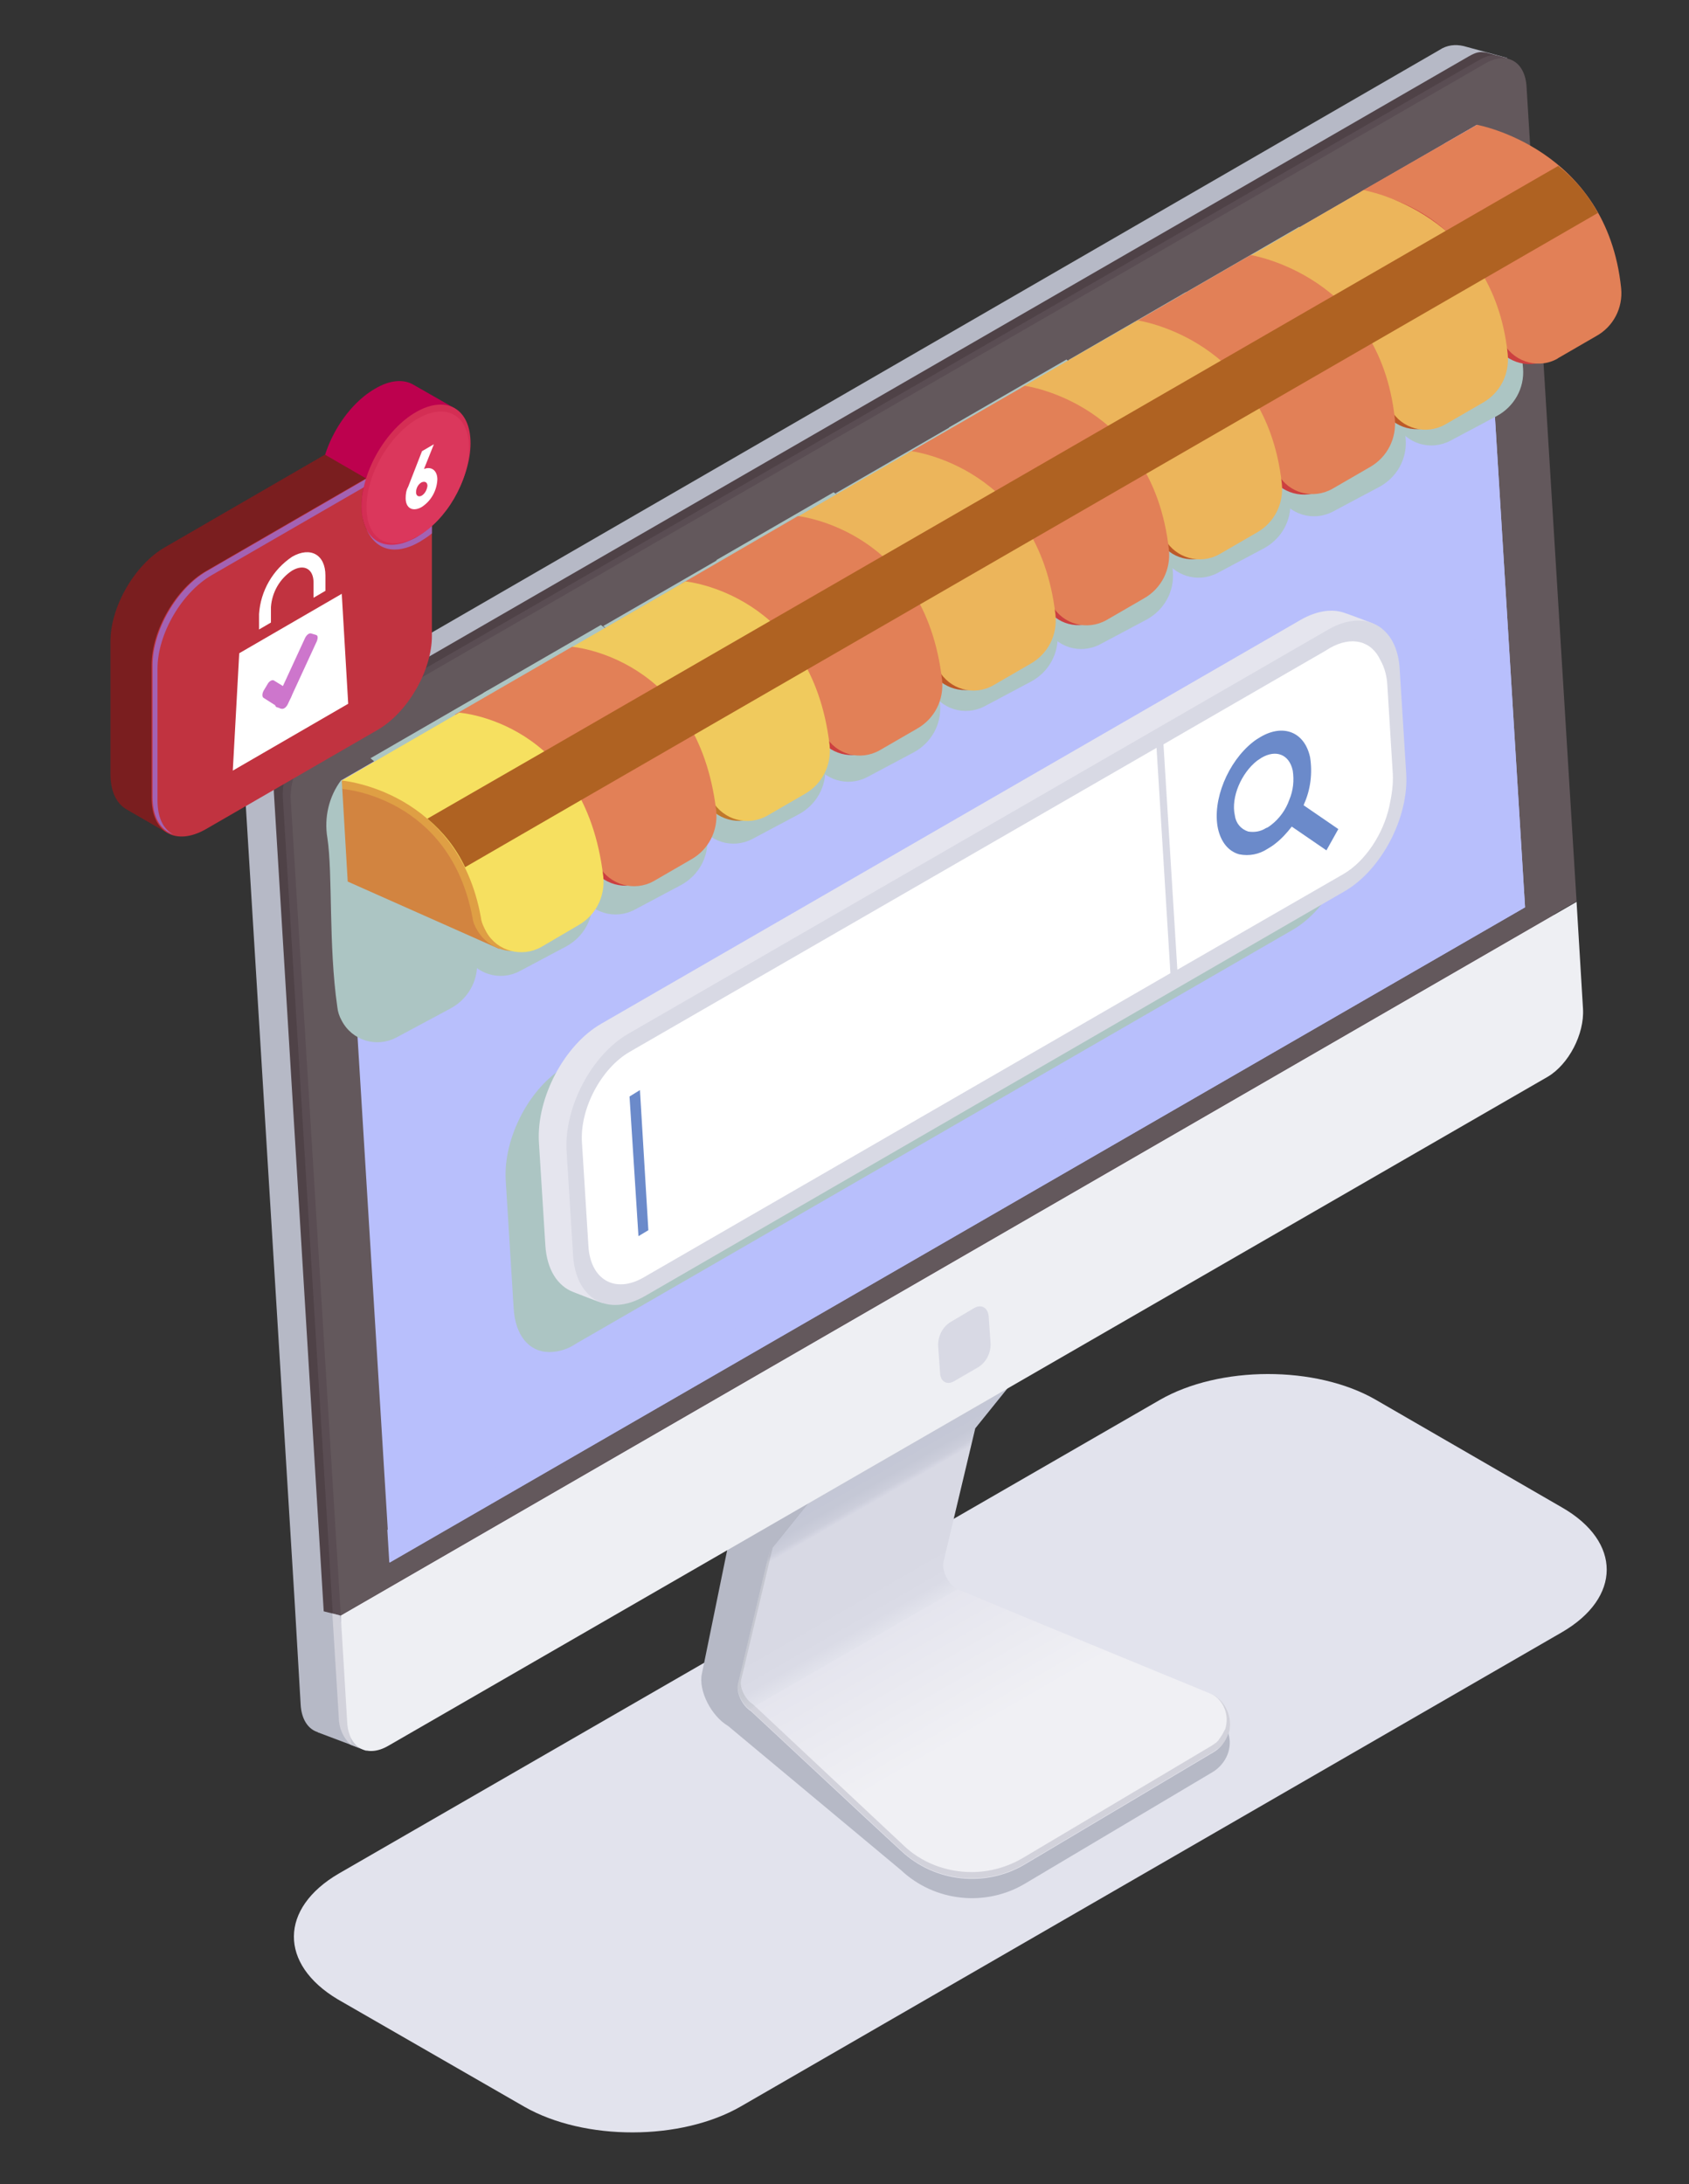 <?xml version="1.0" encoding="utf-8"?>
<!-- Generator: Adobe Illustrator 23.0.0, SVG Export Plug-In . SVG Version: 6.00 Build 0)  -->
<svg version="1.1" id="Layer_1" xmlns="http://www.w3.org/2000/svg" xmlns:xlink="http://www.w3.org/1999/xlink" x="0px" y="0px"
	 viewBox="0 0 341 441" style="enable-background:new 0 0 341 441;" xml:space="preserve">
<rect x="0" y="0" width="341" height="441" fill="#333333" stroke="none"/>
<style type="text/css">
	.st0{fill:#E2E3ED;}
	.st1{fill:#B6B9C6;}
	.st2{fill:#4F4247;}
	.st3{fill:#5A4D53;}
	.st4{fill:url(#SVGID_1_);}
	.st5{fill:url(#SVGID_2_);}
	.st6{fill:url(#SVGID_3_);}
	.st7{fill:url(#SVGID_4_);}
	.st8{fill:#EEEFF3;}
	.st9{fill:#63585C;}
	.st10{fill:#B8BFFC;}
	.st11{fill:#D8D9E4;}
	.st12{fill:#ACC5C3;}
	.st13{fill:#CC4040;}
	.st14{fill:#BD5928;}
	.st15{fill:#C1782B;}
	.st16{fill:#D28440;}
	.st17{fill:#DF9F44;}
	.st18{fill:#E28057;}
	.st19{fill:#ECB55B;}
	.st20{fill:#F0CA5D;}
	.st21{fill:#F6E060;}
	.st22{fill:#AF6222;}
	.st23{fill:#E5E5EE;}
	.st24{fill:#FFFFFF;}
	.st25{fill:#6B8ACA;}
	.st26{fill:#BD014E;}
	.st27{fill:#7A1E1F;}
	.st28{fill:#C13340;}
	.st29{fill:#A362B3;}
	.st30{fill:#CD76CC;}
	.st31{fill:#D42E54;}
	.st32{fill:#DB375C;}
</style>
<title>siebel</title>
<g>
	<g id="OBJECTS">
		<path class="st0" d="M68.4,378.3l165.7-95.6c12.1-7,31.6-7,43.6-0.1l37.7,21.8c12,6.9,12,18.2-0.1,25.2l-165.7,95.7
			c-12.1,7-31.6,7-43.7,0.1l-37.7-21.7C56.3,396.6,56.4,385.3,68.4,378.3z"/>
		<path class="st1" d="M310.4,201.2l-1.3-21.6l0,0L299,14.9c0-0.4-0.1-0.8-0.2-1.3l5.5-1.9l-8.8-2.4l0,0c-1.7-0.4-3.4-0.2-4.9,0.8
			l-234,135.3c-4.3,2.5-7.5,8.6-7.2,13.6l10.1,164.6l1.2,20.6c0.3,5.1,4,7.2,8.3,4.7l234.2-134.1
			C307.5,212.4,310.7,206.2,310.4,201.2z"/>
		<path class="st2" d="M313.1,202.3l-1.3-21.6L301.7,16.1c0-0.1,0-0.2,0-0.3l2.7-4l-4.4-1.2c-1.3-0.2-1.9-0.1-3.5,0.8l-234,135.1
			c-4.3,2.5-7.5,8.6-7.2,13.6l11.3,185.7c0.2,3.2,1.8,5.7,4,6.1l0,0l3.4,1.4l3.9-5.8l228-131.5C310.2,213.5,313.4,207.4,313.1,202.3
			z"/>
		<path class="st3" d="M314.9,203.3l-1.3-21.6L303.5,17c0-0.1,0-0.2,0-0.3l0.9-4.9l-2.2-0.6c-1.3-0.2-2.3,0.2-3.9,1.1l-234,135.1
			c-4.3,2.5-7.5,8.6-7.2,13.6l11.1,181.4c6.9-2.1,14.3-1.7,21.4,0.4l218.1-125.9C312,214.4,315.2,208.3,314.9,203.3z"/>
		<polygon class="st1" points="68.8,326.2 64.3,325.1 64.2,349.8 74,353.5 		"/>
		
			<linearGradient id="SVGID_1_" gradientUnits="userSpaceOnUse" x1="67.13" y1="-120.35" x2="74.01" y2="-120.35" gradientTransform="matrix(1 0 0 1 0 460)">
			<stop  offset="0.11" style="stop-color:#D2D2DB"/>
			<stop  offset="0.27" style="stop-color:#D2D2DB"/>
			<stop  offset="0.53" style="stop-color:#D2D2DB"/>
			<stop  offset="0.53" style="stop-color:#CFD0D9"/>
			<stop  offset="0.56" style="stop-color:#C7C9D2"/>
			<stop  offset="0.62" style="stop-color:#C5C7D0"/>
			<stop  offset="0.76" style="stop-color:#C5C7D0"/>
			<stop  offset="0.77" style="stop-color:#BABCC8"/>
			<stop  offset="0.79" style="stop-color:#B3B6C3"/>
			<stop  offset="0.84" style="stop-color:#B1B4C2"/>
			<stop  offset="1" style="stop-color:#B1B4C2"/>
		</linearGradient>
		<path class="st4" d="M67.1,325.8l1.3,21c0,2.1,0.9,4.1,2.4,5.5l3.1,1.2l-5.3-27.3L67.1,325.8z"/>
		
			<linearGradient id="SVGID_2_" gradientUnits="userSpaceOnUse" x1="218.696" y1="-90.402" x2="166.995" y2="-179.938" gradientTransform="matrix(1 0 0 1 0 460)">
			<stop  offset="0.11" style="stop-color:#E5E5EE"/>
			<stop  offset="0.27" style="stop-color:#E5E5EE"/>
			<stop  offset="0.53" style="stop-color:#E5E5EE"/>
			<stop  offset="0.53" style="stop-color:#E2E3EC"/>
			<stop  offset="0.56" style="stop-color:#DADBE6"/>
			<stop  offset="0.62" style="stop-color:#D8D9E4"/>
			<stop  offset="0.76" style="stop-color:#D8D9E4"/>
			<stop  offset="0.76" style="stop-color:#D7D8E4"/>
			<stop  offset="0.77" style="stop-color:#CCCEDB"/>
			<stop  offset="0.79" style="stop-color:#C5C8D6"/>
			<stop  offset="0.84" style="stop-color:#C3C6D5"/>
			<stop  offset="1" style="stop-color:#C3C6D5"/>
		</linearGradient>
		<path class="st5" d="M244.2,341.9l-35.7-14.7l-15.5-6.4c-1.8-1.1-3-3.8-2.6-5.5l6.4-26.9l18.3-22.7l-7.1-9.3L166.4,281l-21,56.4
			l4.6,10.9l4.1-0.5l27.8,25.9c6.8,6.4,17,7.5,25.1,2.8l38-22.6c3.2-1.9,4.2-6,2.4-9.1C246.6,343.4,245.5,342.4,244.2,341.9z"/>
		
			<linearGradient id="SVGID_3_" gradientUnits="userSpaceOnUse" x1="219.687" y1="-91.02" x2="167.994" y2="-180.57" gradientTransform="matrix(1 0 0 1 0 460)">
			<stop  offset="0.11" style="stop-color:#F0F0F4"/>
			<stop  offset="0.27" style="stop-color:#F0F0F4"/>
			<stop  offset="0.53" style="stop-color:#E5E5EE"/>
			<stop  offset="0.53" style="stop-color:#E2E3EC"/>
			<stop  offset="0.56" style="stop-color:#DADBE6"/>
			<stop  offset="0.62" style="stop-color:#D8D9E4"/>
			<stop  offset="0.76" style="stop-color:#D8D9E4"/>
			<stop  offset="0.76" style="stop-color:#D7D8E4"/>
			<stop  offset="0.77" style="stop-color:#CCCEDB"/>
			<stop  offset="0.79" style="stop-color:#C5C8D6"/>
			<stop  offset="0.84" style="stop-color:#C3C6D5"/>
			<stop  offset="1" style="stop-color:#C3C6D5"/>
		</linearGradient>
		<path class="st6" d="M155.4,313l-6.4,26.9c-0.4,1.7,0.9,4.4,2.6,5.5l14.5,13.5l15.8,14.7c6.8,6.4,17.1,7.5,25.1,2.7l38-22.6
			c0.3-0.2,0.5-0.3,0.7-0.5l0.2-0.1c0.2-0.2,0.4-0.3,0.6-0.5c0-0.1,0.1-0.1,0.2-0.2s0.2-0.3,0.4-0.4l0.2-0.3
			c0.1-0.1,0.1-0.2,0.2-0.3s0.2-0.5,0.3-0.7c0-0.1,0-0.1,0.1-0.2s0.1-0.3,0.2-0.5l0,0c1-3.3-0.7-6.8-3.9-8.1l-35.7-14.7l-15.4-6.4
			c-1.8-1.1-3-3.8-2.6-5.5l6.4-26.9l18.3-22.7l-7.1-9.3L166.4,281l7.1,9.3L155.4,313z"/>
		
			<linearGradient id="SVGID_4_" gradientUnits="userSpaceOnUse" x1="214.678" y1="-88.13" x2="162.958" y2="-177.7" gradientTransform="matrix(1 0 0 1 0 460)">
			<stop  offset="0.11" style="stop-color:#D2D2DB"/>
			<stop  offset="0.27" style="stop-color:#D2D2DB"/>
			<stop  offset="0.53" style="stop-color:#D2D2DB"/>
			<stop  offset="0.53" style="stop-color:#CFD0D9"/>
			<stop  offset="0.56" style="stop-color:#C7C9D2"/>
			<stop  offset="0.62" style="stop-color:#C5C7D0"/>
			<stop  offset="0.76" style="stop-color:#C5C7D0"/>
			<stop  offset="0.77" style="stop-color:#BABCC8"/>
			<stop  offset="0.79" style="stop-color:#B3B6C3"/>
			<stop  offset="0.84" style="stop-color:#B1B4C2"/>
			<stop  offset="1" style="stop-color:#B1B4C2"/>
		</linearGradient>
		<path class="st7" d="M244.6,342c2.5,1.4,3.6,4.3,2.8,7c0,0.1-0.1,0.3-0.2,0.4c0,0.1,0,0.1-0.1,0.2c-0.1,0.2-0.2,0.4-0.3,0.6
			c-0.1,0.1-0.1,0.2-0.2,0.3c-0.1,0.1-0.1,0.2-0.2,0.3s-0.2,0.3-0.3,0.4l-0.1,0.2c-0.1,0.1-0.3,0.3-0.5,0.5l-0.2,0.1
			c-0.2,0.2-0.4,0.3-0.7,0.5l-38,22.6c-3.2,1.9-6.8,2.9-10.4,2.9l0,0c-5.2,0-10.2-1.9-13.9-5.5L152,344.1l0,0
			c-1.5-0.9-2.7-3.3-2.4-4.8l6.4-26.8l13.8-17.2h-0.3L155.4,313l-6.4,26.9c-0.4,1.7,0.9,4.4,2.6,5.5l14.5,13.5l15.8,14.7
			c6.8,6.4,17.1,7.5,25.1,2.7l38-22.6c0.3-0.2,0.5-0.3,0.7-0.5l0.2-0.1c0.2-0.2,0.4-0.3,0.6-0.5c0-0.1,0.1-0.1,0.2-0.2
			s0.2-0.3,0.4-0.4l0.2-0.3c0.1-0.1,0.1-0.2,0.2-0.3s0.2-0.5,0.3-0.7c0-0.1,0-0.1,0.1-0.2s0.1-0.3,0.2-0.5
			C249,346.8,247.5,343.5,244.6,342z"/>
		<path class="st1" d="M248,350c-0.5,1.6-1.6,3-3,3.8l-38,22.6c-8,4.8-18.3,3.7-25.1-2.7l-6.8-6.3l-23.5-21.9
			c-1.8-1.1-3-3.8-2.6-5.5l6.4-26.9l18.2-22.7l-7.1-9.3l-18,24.7l-0.3,0.4l-0.1,0.5l-6.4,31.3c-0.7,3.4,1.9,8.5,5.3,10.5l34.9,29.1
			l0,0c6.8,6.4,17.1,7.5,25.1,2.7l38-22.6C247.6,356,248.9,352.9,248,350z"/>
		<path class="st8" d="M319.6,203.7l-1.3-21.6L68.8,326.2l1.3,21.6c0.3,5.1,4,7.2,8.3,4.7l234.1-135.1
			C316.7,214.9,319.9,208.8,319.6,203.7z"/>
		<path class="st9" d="M299.9,12.8l-234,135.1c-4.3,2.5-7.5,8.6-7.2,13.6l10.1,164.6L318.3,182L308.2,17.5
			C307.9,12.4,304.2,10.3,299.9,12.8z"/>
		<path class="st10" d="M298.2,25.2L69,157.5l9.7,158l229.2-132.3L298.2,25.2L298.2,25.2z"/>
		<polygon class="st10" points="298.2,25.2 291.6,29 300.9,180.3 78.2,308.9 78.6,315.5 307.9,183.2 		"/>
		<path class="st11" d="M196.7,264.1l-4.9,2.9c-1.5,1-2.4,2.7-2.4,4.6l0.4,5.7c0.1,1.7,1.4,2.4,2.8,1.6l5-2.9c1.5-1,2.4-2.7,2.4-4.6
			l-0.4-5.7C199.4,264,198.1,263.3,196.7,264.1L196.7,264.1z"/>
		<g>
			<path class="st12" d="M116.4,178.1c-3.8-26.5-18.8-38.2-18.8-38.2l23.7-13.7c0,0,19,12.1,21.5,42.9c0.3,4-1.8,7.7-5.3,9.6l-9.4,5
				c-4,2.1-8.9,0.6-11-3.4C116.9,179.7,116.6,178.9,116.4,178.1z"/>
			<path class="st12" d="M93.1,190.3c-3.8-26.2-18.3-37.2-18.3-37.2l23.7-13.7c0,0,18.5,11,21.1,42.1c0.3,4-1.8,7.7-5.3,9.6l-9.4,5
				c-4,2.1-8.9,0.6-11-3.4C93.5,192,93.3,191.1,93.1,190.3z"/>
			<path class="st12" d="M163.4,151.3c-3.8-26.5-18.8-38.2-18.8-38.2l23.7-13.7c0,0,19,12.1,21.5,42.9c0.3,4-1.8,7.7-5.3,9.6l-9.4,5
				c-4,2.1-8.9,0.6-11-3.4C163.8,152.9,163.6,152.1,163.4,151.3z"/>
			<path class="st12" d="M140.1,163.5c-3.8-26.1-18.3-37.1-18.3-37.1l23.7-13.7c0,0,18.5,11,21.1,42.1c0.3,4-1.8,7.7-5.3,9.6l-9.4,5
				c-4,2.1-8.9,0.6-11-3.4C140.5,165.2,140.2,164.4,140.1,163.5z"/>
			<path class="st12" d="M210.4,124.5c-3.8-26.5-18.8-38.2-18.8-38.2l23.7-13.7c0,0,19,12.1,21.5,42.9c0.3,4-1.8,7.7-5.3,9.6l-9.4,5
				c-4,2.1-8.9,0.6-11-3.4C210.8,126.1,210.5,125.3,210.4,124.5z"/>
			<path class="st12" d="M187,136.7c-3.8-26.2-18.3-37.1-18.3-37.1l23.7-13.7c0,0,18.5,11,21.1,42.1c0.3,4-1.8,7.7-5.3,9.6l-9.4,5
				c-4,2.1-8.9,0.6-11-3.4C187.5,138.4,187.2,137.6,187,136.7z"/>
			<path class="st12" d="M257.4,97.7c-3.8-26.5-18.8-38.2-18.8-38.2l23.7-13.7c0,0,19,12.1,21.5,42.9c0.3,4-1.8,7.7-5.3,9.6l-9.4,5
				c-4,2.1-8.9,0.6-11-3.4C257.8,99.3,257.5,98.5,257.4,97.7z"/>
			<path class="st12" d="M234,109.9c-3.8-26.2-18.3-37.2-18.3-37.2L239.4,59c0,0,18.5,11,21.1,42.1c0.3,4-1.8,7.7-5.3,9.6l-9.4,5
				c-4,2.1-8.9,0.6-11-3.4C234.4,111.6,234.1,110.8,234,109.9z"/>
			<path class="st12" d="M281,83.1C277.2,56.9,262.7,46,262.7,46l23.7-13.7c0,0,18.5,11,21.1,42.1c0.3,4-1.8,7.7-5.3,9.6l-9.4,5
				c-4,2.1-8.9,0.6-11-3.4C281.4,84.8,281.1,84,281,83.1z"/>
			<path class="st12" d="M68.1,203.3c-1.8-12.5-0.9-26.8-2-34.1c-0.7-4.1,0.3-8.4,2.8-11.7c0,0,24.7,5,27.4,36.5
				c0.3,4-1.8,7.7-5.3,9.6l-11,5.9c-4,2.1-8.9,0.6-11-3.4C68.5,205.2,68.2,204.3,68.1,203.3z"/>
		</g>
		<path class="st13" d="M325.5,58.2c-2.9-28.3-27.4-30.5-27.4-30.5l-23.5,13.6c0,0,22-1,26.9,27.6c1.9,4,6.8,5.8,10.8,3.8
			c0.2-0.1,0.4-0.2,0.5-0.3l7.6-4.4C324,66,326,62.2,325.5,58.2z"/>
		<path class="st14" d="M278.7,81.8c-4.9-28.2-26.9-27.3-26.9-27.3l23.5-13.6c0,0,24.4,1.9,27.4,30.5c0.4,4-1.6,7.8-5,9.8l-7.6,4.4
			c-3.9,2.2-8.8,0.9-11-3C279,82.3,278.8,82,278.7,81.8z"/>
		<path class="st13" d="M255.8,94.7c-4.8-27.9-26.8-27-26.8-27l23.5-13.6c0,0,24.3,1.5,27.4,30.5c0.4,4-1.5,7.8-5,9.8l-7.6,4.4
			c-3.9,2.2-8.8,0.9-11-3C256.1,95.4,255.9,95.1,255.8,94.7z"/>
		<path class="st14" d="M233.3,107.6c-4.8-27.6-27.1-26.8-27.1-26.8l23.6-13.6c0,0,24.2,1.2,27.4,30.5c0.4,4-1.5,7.8-5,9.8l-7.6,4.4
			c-3.7,2.1-8.4,0.9-10.5-2.8C233.7,108.7,233.4,108.2,233.3,107.6z"/>
		<path class="st13" d="M210.3,120.6c-4.8-27.3-27.1-26.5-27.1-26.5l23.6-13.6c0,0,24.1,0.9,27.4,30.5c0.4,4-1.5,7.8-5,9.8l-7.6,4.4
			c-3.7,2.1-8.4,0.9-10.5-2.8C210.8,121.8,210.5,121.2,210.3,120.6z"/>
		<path class="st14" d="M187,133.5c-4.7-27-26.6-26.3-26.6-26.3L184,93.6c0,0,24,0.5,27.4,30.5c0.4,4-1.5,7.8-5,9.8l-7.6,4.4
			c-3.9,2.2-8.8,0.8-11-3.1C187.5,134.7,187.2,134.1,187,133.5z"/>
		<path class="st13" d="M164.1,146.4c-4.7-26.6-26.6-26-26.6-26l23.6-13.7c0,0,23.9,0.2,27.4,30.5c0.4,4-1.5,7.8-5,9.8l-7.5,4.4
			c-3.9,2.2-8.8,0.9-11-3C164.6,147.8,164.3,147.2,164.1,146.4z"/>
		<path class="st15" d="M141.2,159.4c-4.7-26.3-26.5-25.7-26.5-25.7l23.7-13.7c0,0,23.8-0.2,27.4,30.5c0.4,4-1.5,7.8-5,9.8l-7.6,4.4
			c-3.9,2.2-8.8,0.8-11-3C141.7,160.9,141.4,160.2,141.2,159.4z"/>
		<path class="st13" d="M118.3,172.3c-4.6-26-26.5-25.5-26.5-25.5l23.7-13.7c0,0,23.7-0.5,27.4,30.5c0.4,4-1.5,7.8-5,9.8l-7.6,4.4
			c-3.9,2.2-8.9,0.8-11.1-3.1C118.8,174,118.5,173.2,118.3,172.3z"/>
		<path class="st16" d="M100.8,191.6L70.2,178l-1.1-18.8C69.1,159.2,105.4,148.9,100.8,191.6z"/>
		<path class="st17" d="M95.4,185.3c-4.6-24.5-26.3-26-26.3-26l-0.1-1.7l23.7-11.2c0,0,23.6-0.9,27.4,30.5c0.4,4-1.5,7.8-5,9.8
			l-7.5,4.3c-3.9,2.2-8.9,0.8-11.2-3.1C95.9,187.1,95.5,186.2,95.4,185.3z"/>
		<path class="st18" d="M327.3,58.2c-2.9-28.3-29.1-33-29.1-33l-23.5,13.5c0,0,23.7,1.6,28.6,30.1c1.9,4,6.8,5.8,10.8,3.8
			c0.2-0.1,0.4-0.2,0.5-0.3l7.6-4.4C325.7,66,327.7,62.2,327.3,58.2z"/>
		<path class="st19" d="M280.4,81.8C275.5,53.6,251.8,52,251.8,52l23.5-13.6c0,0,26.1,4.4,29.1,33.1c0.4,4-1.5,7.8-5,9.8l-7.6,4.4
			c-3.9,2.2-8.8,0.9-11-3C280.7,82.3,280.5,82,280.4,81.8z"/>
		<path class="st18" d="M257.5,94.7C252.7,66.8,229,65.1,229,65.1l23.5-13.6c0,0,26,4.1,29.1,33c0.4,4-1.5,7.8-5,9.8l-7.6,4.4
			c-3.9,2.2-8.8,0.9-11-3C257.8,95.4,257.6,95.1,257.5,94.7z"/>
		<path class="st19" d="M234.6,107.6c-4.8-27.6-28.5-29.3-28.5-29.3l23.6-13.6c0,0,25.9,3.7,29.1,33c0.4,4-1.5,7.8-5,9.8l-7.6,4.4
			c-3.9,2.2-8.8,0.8-11-3C234.9,108.5,234.7,108.1,234.6,107.6z"/>
		<path class="st18" d="M211.7,120.6c-4.8-27.3-28.4-29.1-28.4-29.1l23.6-13.6c0,0,25.8,3.4,29.1,33.1c0.4,4-1.5,7.8-5,9.8l-7.6,4.4
			c-3.9,2.2-8.8,0.9-11-3C212.1,121.6,211.9,121.1,211.7,120.6z"/>
		<path class="st19" d="M188.8,133.5c-4.7-27-28.4-28.8-28.4-28.8L184,91.1c0,0,25.7,3.1,29.1,33.1c0.4,4-1.5,7.8-5,9.8l-7.6,4.4
			c-3.9,2.2-8.8,0.8-11-3.1C189.2,134.7,188.9,134.1,188.8,133.5z"/>
		<path class="st18" d="M165.8,146.4c-4.7-26.6-28.3-28.5-28.3-28.5l23.6-13.7c0,0,25.6,2.7,29.1,33.1c0.4,4-1.5,7.8-5,9.8l-7.6,4.4
			c-3.9,2.2-8.8,0.9-11-3C166.3,147.8,166,147.1,165.8,146.4z"/>
		<path class="st20" d="M142.9,159.4c-4.7-26.3-28.2-28.3-28.2-28.3l23.7-13.7c0,0,25.5,2.4,29.1,33.1c0.4,4-1.5,7.8-5,9.8l-7.6,4.4
			c-3.9,2.2-8.8,0.9-11.1-3C143.4,160.9,143.1,160.2,142.9,159.4z"/>
		<path class="st18" d="M120,172.3c-4.6-26-28.2-28-28.2-28l23.7-13.7c0,0,25.4,2,29.1,33.1c0.4,4-1.5,7.8-5,9.8l-7.6,4.4
			c-3.9,2.2-8.9,0.8-11.1-3.1C120.5,174,120.2,173.2,120,172.3z"/>
		<path class="st21" d="M97.1,185.3C92.5,159.6,69,157.6,69,157.6l23.7-13.7c0,0,25.4,1.7,29.1,33.1c0.4,4-1.5,7.8-5,9.8l-7.5,4.4
			c-3.9,2.2-8.9,0.9-11.1-3C97.6,187.1,97.2,186.2,97.1,185.3z"/>
		<path class="st22" d="M322.6,43l-23.2,13.4l-182,105.1l-23.5,13.6c-1.8-3.8-4.4-7.1-7.6-9.8l23.6-13.6l182-105.1l22.7-13.1
			C317.8,36,320.6,39.3,322.6,43z"/>
		<path class="st12" d="M110.9,273c-4.1,0-6.9-3.4-7.2-8.9l-1.6-25.8c-0.5-8.6,4.9-18.9,12.1-23l144.6-83.5c1.6-1,3.5-1.6,5.4-1.6
			c4.1,0,6.9,3.4,7.2,8.9l1.6,25.7c0.5,8.6-4.9,18.9-12.1,23l-144.6,83.5C114.7,272.4,112.8,273,110.9,273L110.9,273z"/>
		<path class="st23" d="M262.7,125.1l-141.3,81.6c-7.5,4.3-13.1,15-12.6,23.9l1.3,20.8c0.3,5,2.5,8.3,5.7,9.5
			c0.5,0.2,5.3,2.1,5.9,2.2c2.1,0.3,0.4-2,3-3.5L266,178c7.5-4.3,13.1-15,12.5-23.9l-1.3-20.8c-0.3-4.5,2.6-6,0-7.4
			c-0.4-0.2-5.5-2.1-5.9-2.2C268.9,122.9,265.9,123.3,262.7,125.1L262.7,125.1z"/>
		<path class="st11" d="M268.2,127.1l-141.3,81.6c-7.5,4.3-13.1,15-12.5,23.9l1.3,20.8c0.5,8.9,7,12.6,14.5,8.3L271.4,180
			c7.5-4.3,13.1-15,12.5-23.9l-1.3-20.8C282.2,126.5,275.7,122.8,268.2,127.1L268.2,127.1z"/>
		<path class="st24" d="M127.1,212.4c-5.7,3.3-10.1,11.5-9.6,18.4l1.3,20.8c0.4,6.8,5.4,9.7,11.2,6.3l106.3-61.4l-2.8-45.5
			L127.1,212.4z"/>
		<path class="st24" d="M281.2,156.3l-1.1-17.9c-0.1-1.8-0.5-3.5-1.4-5.1c-1.8-3.9-5.8-5-10.3-2.4l-0.8,0.5l-30.3,17.5l-2.4,1.4
			l2.8,45.5l33.5-19.3c4.5-2.6,8.1-8.2,9.3-13.7C281,160.5,281.3,158.4,281.2,156.3z"/>
		<path class="st25" d="M263.2,162.6c0-0.1,0.1-0.2,0.1-0.3c1.3-2.9,1.7-6.2,1.2-9.4c-1.1-5.1-5.4-6.8-10-4.1c-0.5,0.3-1,0.6-1.5,1
			c-5.1,4-8.3,11.8-7.1,17.5c0.6,2.7,2.1,4.6,4.3,5.2c2,0.4,4,0,5.7-1.1c0.5-0.3,1-0.6,1.5-1c1.3-1,2.4-2.2,3.4-3.5l7,4.8l2.4-4.3
			L263.2,162.6z M256.6,166.6c-0.3,0.2-0.6,0.5-1,0.6c-1.1,0.7-2.3,0.9-3.6,0.7c-1.5-0.5-2.5-1.7-2.7-3.3c-0.8-3.6,1.3-8.5,4.5-11
			c0.3-0.2,0.6-0.4,0.9-0.6c2.9-1.7,5.6-0.7,6.3,2.6c0.3,2,0.1,4-0.7,5.9C259.6,163.5,258.3,165.3,256.6,166.6L256.6,166.6z"/>
		<polygon class="st25" points="129.2,220.1 127.1,221.4 128.9,249.6 130.9,248.4 		"/>
		<path class="st26" d="M91.9,82.5l-8.4-4.8l0,0c-2-1.2-4.8-1-7.8,0.8c-6.1,3.5-11,12-11,19s4.9,9.8,11,6.3
			c5.8-3.3,10.5-11.2,11-17.9l1.6,0.6L91.9,82.5z"/>
		<path class="st27" d="M75.7,103.7c-2.4,1.4-4.7,1.8-6.5,1.3l4.7-8.4l-8.3-4.8l-32.3,18.7c-6.1,3.5-11,12-11,19v26.8
			c0,3.5,1.2,5.9,3.2,7.1l0,0l8.3,4.8l4.9-8.7l29.2-16.9c6.1-3.5,11-12,11-19v-22.3C78,102.2,76.9,103,75.7,103.7z"/>
		<path class="st28" d="M84,108.5c-6.1,3.5-11,0.7-11-6.3c0-1.9,0.3-3.8,0.9-5.6l-32.3,18.7c-6.1,3.5-11,12-11,19v26.8
			c0,7,4.9,9.8,11,6.3l34.6-20c6.1-3.5,11-12,11-19v-22.2C86.2,107,85.1,107.8,84,108.5z"/>
		<path class="st29" d="M84.9,109.3c0.8-0.5,1.6-1,2.3-1.6v-1.6c-1,0.9-2.1,1.7-3.2,2.4c-3.3,1.9-8-0.1-10-1.6
			C76.4,112.1,81.1,111.6,84.9,109.3z"/>
		<path class="st29" d="M31.8,161.6V135c0-7,4.9-15.4,11-18.9l30.8-17.8c0.1-0.6,0.3-1.1,0.5-1.7l-32.3,18.7c-6.1,3.5-11,12-11,19
			V161c0,4,1.6,6.6,4.2,7.5C32.9,167.4,31.8,165,31.8,161.6z"/>
		<polygon class="st24" points="70.3,142.1 47,155.6 48.3,131.9 69,119.9 		"/>
		<path class="st30" d="M56.9,143.1l-1-0.3c-0.4-0.1-0.4-0.6-0.2-1.2l5.9-12.8c0.3-0.6,0.8-1,1.2-0.9l1,0.3c0.4,0.1,0.4,0.6,0.2,1.2
			l-5.9,12.8C57.8,142.8,57.3,143.2,56.9,143.1z"/>
		<path class="st30" d="M57.8,142.4l0.9-1.5c0.3-0.6,0.4-1.2,0-1.4l-3.4-2.1c-0.3-0.2-0.9,0.1-1.2,0.6l-0.9,1.5
			c-0.3,0.6-0.3,1.2,0,1.4l3.3,2.1C57,143.3,57.5,143,57.8,142.4z"/>
		<path class="st24" d="M65.7,119.3l-2.4,1.4v-3.1c0-2.7-1.9-3.8-4.3-2.4c-2.5,1.6-4.1,4.4-4.3,7.4v3.1l-2.4,1.4V124
			c0.3-4.7,2.8-9,6.7-11.6c3.7-2.1,6.7-0.4,6.7,3.8V119.3z"/>
		<path class="st31" d="M95,89.5c0,7-4.9,15.5-11,19s-11,0.7-11-6.3s4.9-15.5,11-19S95,82.5,95,89.5z"/>
		<path class="st32" d="M94.7,90.5c0,6.6-4.6,14.6-10.4,17.8S74,109,74,102.4s4.6-14.6,10.4-17.9S94.7,83.9,94.7,90.5z"/>
		<path class="st24" d="M82.4,98.3l2.8-7.2l2.4-1.4l-2,5c1.5-0.6,2.7,0.3,2.7,2.1c-0.1,2.3-1.3,4.4-3.2,5.6c-1.8,1-3.2,0.2-3.2-1.8
			C81.9,99.8,82,99,82.4,98.3z M85.1,100.1c0.7-0.4,1.1-1.2,1.2-2c0-0.7-0.5-1-1.2-0.7c-0.7,0.4-1.1,1.2-1.1,2
			C84,100.1,84.5,100.4,85.1,100.1z"/>
	</g>
</g>
</svg>
